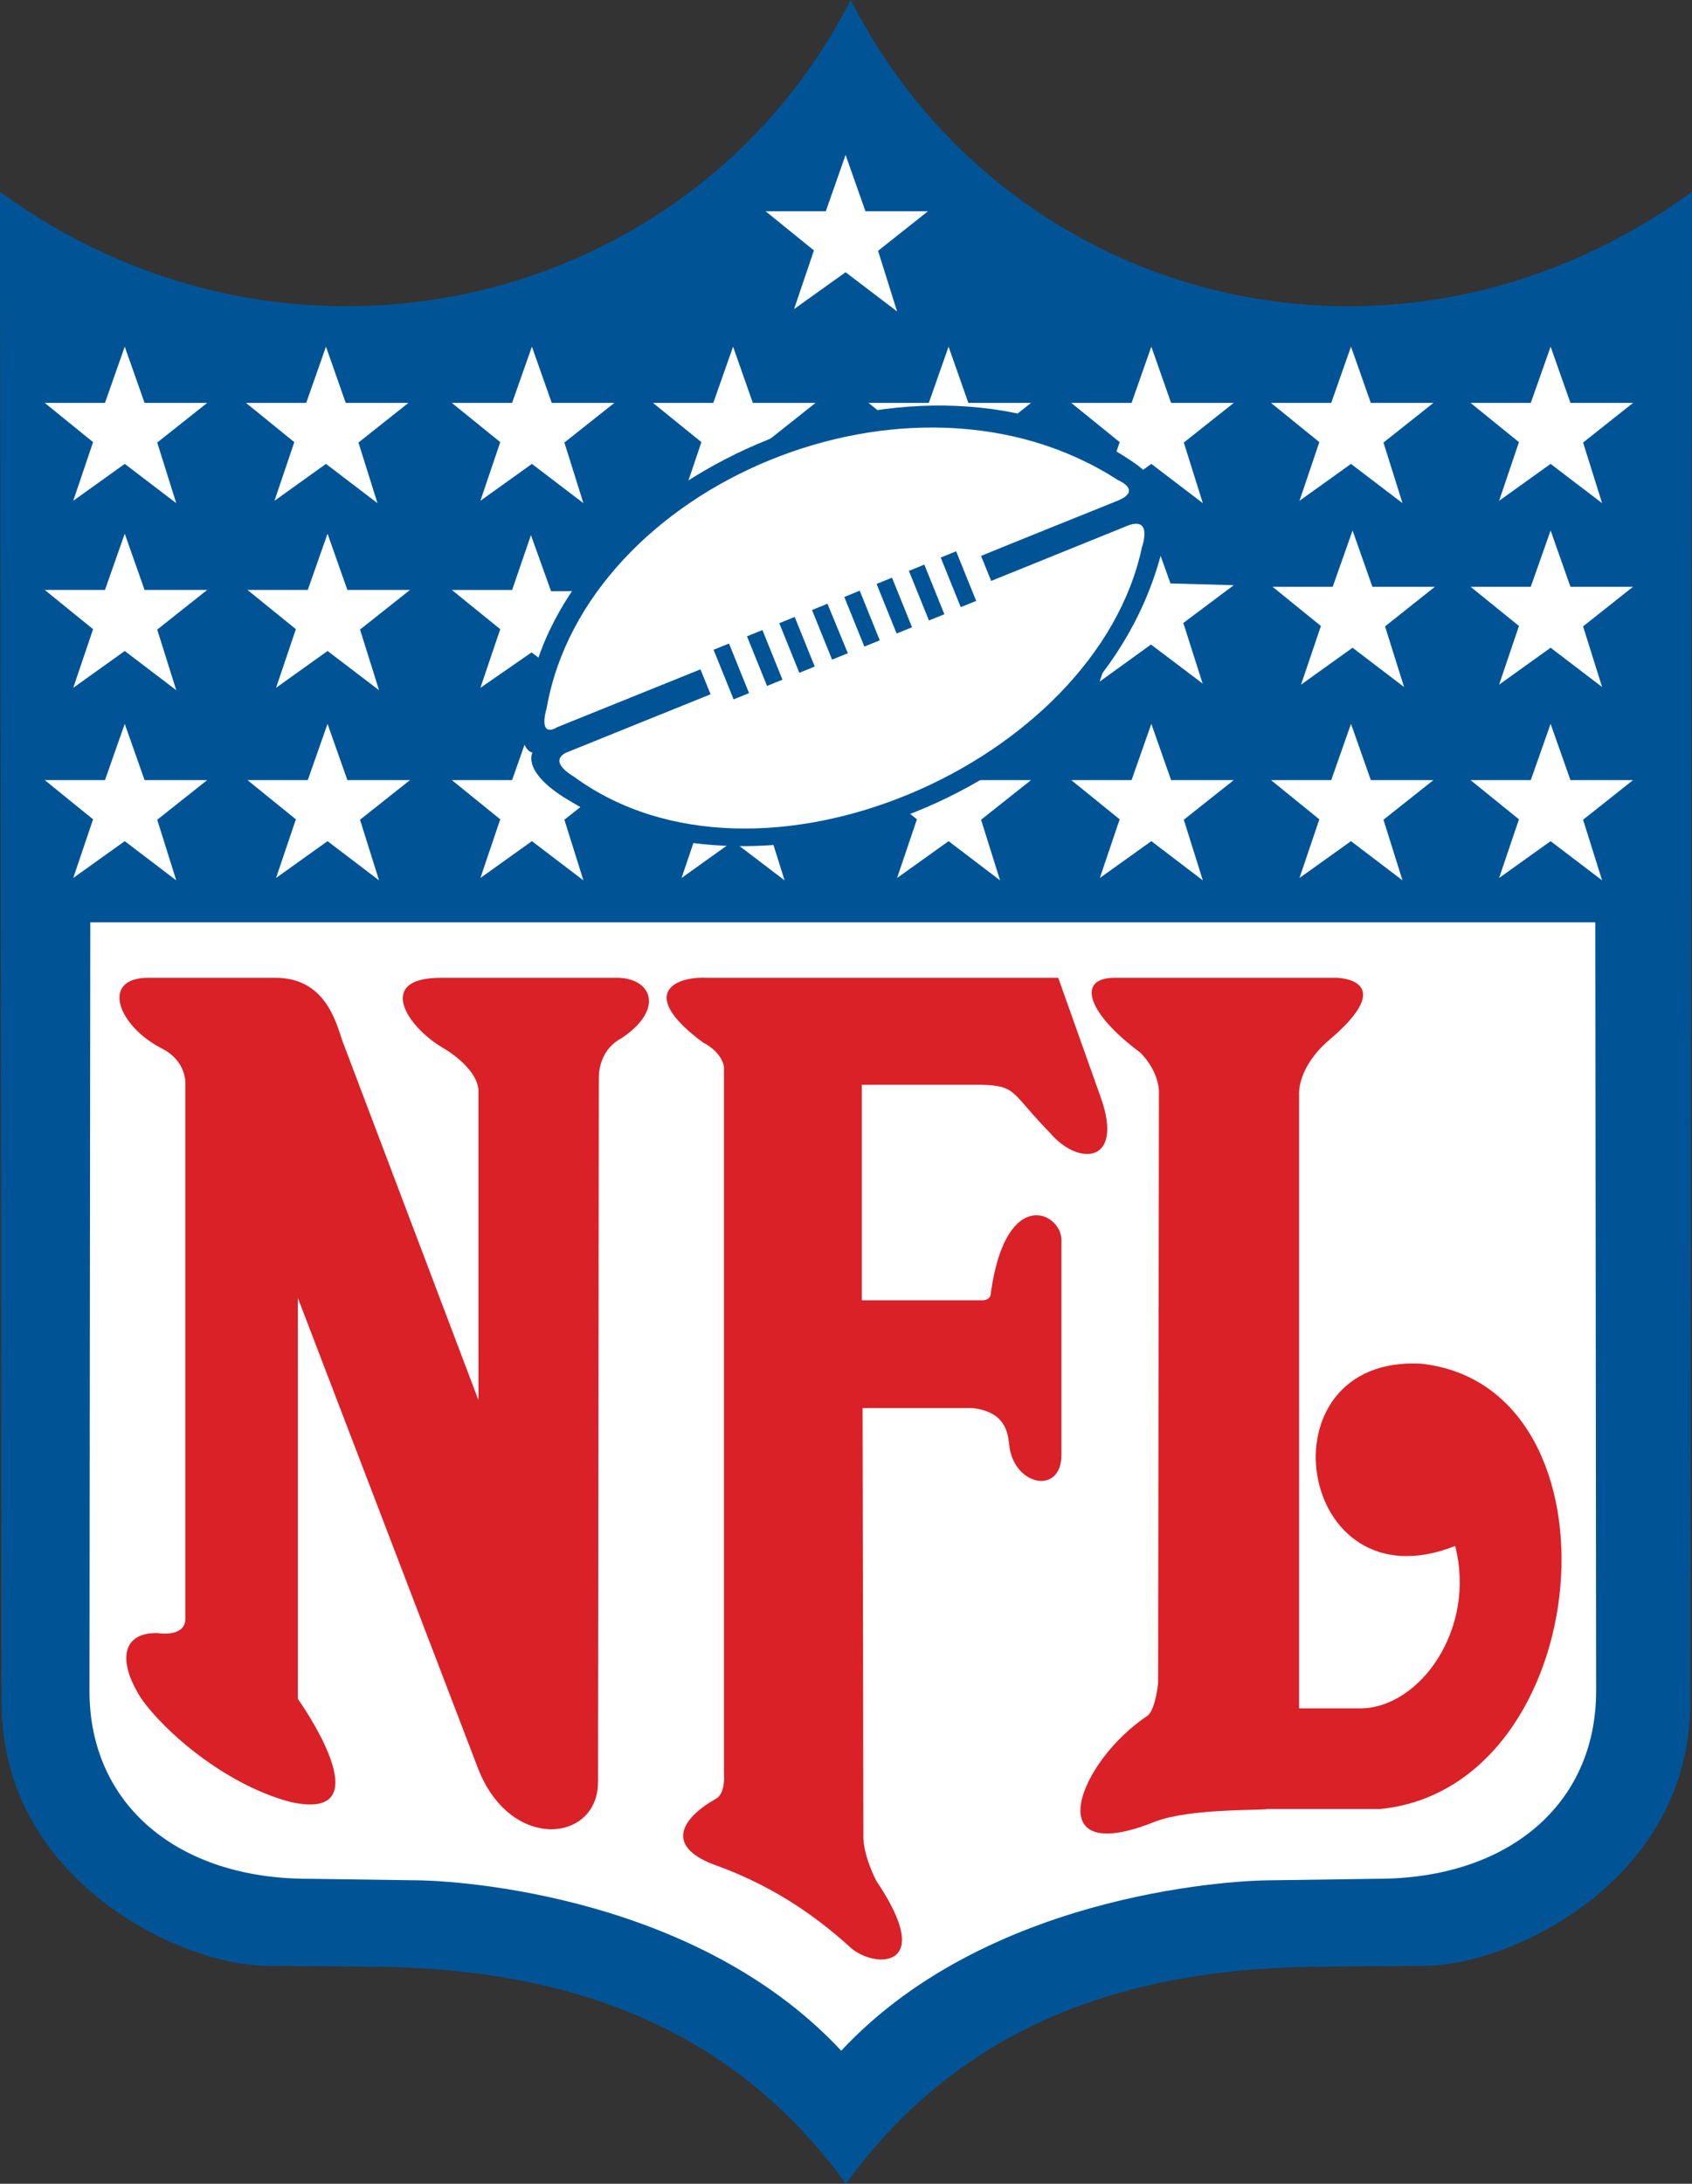 <?xml version="1.0" encoding="UTF-8" standalone="no"?>
<svg
   xmlns:dc="http://purl.org/dc/elements/1.1/"
   xmlns:cc="http://creativecommons.org/ns#"
   xmlns:rdf="http://www.w3.org/1999/02/22-rdf-syntax-ns#"
   xmlns:svg="http://www.w3.org/2000/svg"
   xmlns="http://www.w3.org/2000/svg"
   xmlns:sodipodi="http://sodipodi.sourceforge.net/DTD/sodipodi-0.dtd"
   xmlns:inkscape="http://www.inkscape.org/namespaces/inkscape"
   width="387.514"
   height="500"
   viewBox="0 0 102.53 132.292"
   version="1.1"
   id="svg3981"
   inkscape:version="1.0.1 (3bc2e813f5, 2020-09-07)"
   sodipodi:docname="NFL logo 1984.svg">
  <rect x="0" y="0" width="102.53" height="132.292" fill="#333333" stroke="none"/>
  <defs
     id="defs3975">
    <clipPath
       clipPathUnits="userSpaceOnUse"
       id="clipPath498">
      <path
         d="m 821.025,86.133 h 24.904 V 54 h -24.904 z"
         id="path496" />
    </clipPath>
  </defs>
  <sodipodi:namedview
     id="base"
     pagecolor="#ffffff"
     bordercolor="#666666"
     borderopacity="1.0"
     inkscape:pageopacity="0.0"
     inkscape:pageshadow="2"
     inkscape:zoom="2.8"
     inkscape:cx="443.28862"
     inkscape:cy="243.9334"
     inkscape:document-units="px"
     inkscape:current-layer="layer1"
     inkscape:document-rotation="0"
     showgrid="false"
     units="px"
     fit-margin-top="0"
     fit-margin-left="0"
     fit-margin-right="0"
     fit-margin-bottom="0"
     inkscape:window-width="3840"
     inkscape:window-height="2068"
     inkscape:window-x="-12"
     inkscape:window-y="-12"
     inkscape:window-maximized="1" />
  <g
     inkscape:label="Layer 1"
     inkscape:groupmode="layer"
     id="layer1"
     transform="translate(-129.222,-81.834)">
    <g
       id="g492"
       transform="matrix(4.117,0,0,-4.117,-3250.941,436.443)">
      <g
         id="g494"
         clip-path="url(#clipPath498)">
        <g
           id="g500"
           transform="translate(833.547,86.133)">
          <path
             d="m 0,0 c 2.309,-4.524 8.068,-5.97 12.382,-2.822 l -0.023,-22.222 c 0,-2.635 -2.647,-3.882 -3.918,-3.882 l -1.434,-0.012 c -2.95,0 -5.386,-0.863 -7.077,-3.195 -1.69,2.332 -4.127,3.195 -7.077,3.195 l -1.434,0.012 c -1.271,0 -3.918,1.247 -3.918,3.882 l -0.023,22.222 C -8.208,-5.97 -2.309,-4.524 0,0"
             style="fill:#005496;fill-opacity:1;fill-rule:nonzero;stroke:none"
             id="path502" />
        </g>
      </g>
    </g>
    <g
       id="g504"
       transform="matrix(4.117,0,0,-4.117,180.005,137.71)">
      <path
         d="m 0,0 h 11.146 l 0.012,-11.309 c 0,-1.679 -1.306,-2.764 -3.218,-2.764 l -1.621,-0.023 c -0.221,0 -4.022,-0.093 -6.272,-2.507 -2.251,2.414 -6.005,2.507 -6.226,2.507 l -1.621,0.023 c -1.912,0 -3.218,1.085 -3.218,2.764 L -11.006,0 H 0.093"
         style="fill:#ffffff;fill-opacity:1;fill-rule:nonzero;stroke:none"
         id="path506" />
    </g>
    <g
       id="g508"
       transform="matrix(4.117,0,0,-4.117,180.462,91.22)">
      <path
         d="M 0,0 0.292,-0.828 H 1.213 L 0.478,-1.411 0.758,-2.303 0,-1.726 l -0.758,-0.542 0.292,0.863 -0.712,0.577 h 0.887 L 0,0"
         style="fill:#ffffff;fill-opacity:1;fill-rule:nonzero;stroke:none"
         id="path510" />
    </g>
    <g
       id="g512"
       transform="matrix(4.117,0,0,-4.117,223.184,102.834)">
      <path
         d="M 0,0 0.292,-0.828 H 1.213 L 0.478,-1.411 0.758,-2.303 0,-1.725 l -0.758,-0.543 0.292,0.863 -0.712,0.577 h 0.886 L 0,0"
         style="fill:#ffffff;fill-opacity:1;fill-rule:nonzero;stroke:none"
         id="path514" />
    </g>
    <g
       id="g516"
       transform="matrix(4.117,0,0,-4.117,223.184,113.971)">
      <path
         d="M 0,0 0.292,-0.828 H 1.213 L 0.478,-1.411 0.758,-2.303 0,-1.725 l -0.758,-0.543 0.292,0.863 -0.712,0.577 h 0.886 L 0,0"
         style="fill:#ffffff;fill-opacity:1;fill-rule:nonzero;stroke:none"
         id="path518" />
    </g>
    <g
       id="g520"
       transform="matrix(4.117,0,0,-4.117,223.184,125.684)">
      <path
         d="M 0,0 0.292,-0.828 H 1.213 L 0.478,-1.411 0.758,-2.303 0,-1.726 l -0.758,-0.542 0.292,0.863 -0.712,0.577 h 0.886 L 0,0"
         style="fill:#ffffff;fill-opacity:1;fill-rule:nonzero;stroke:none"
         id="path522" />
    </g>
    <g
       id="g524"
       transform="matrix(4.117,0,0,-4.117,211.088,125.684)">
      <path
         d="M 0,0 0.292,-0.828 H 1.213 L 0.478,-1.411 0.758,-2.303 0,-1.726 l -0.758,-0.542 0.292,0.863 -0.711,0.577 h 0.886 L 0,0"
         style="fill:#ffffff;fill-opacity:1;fill-rule:nonzero;stroke:none"
         id="path526" />
    </g>
    <g
       id="g528"
       transform="matrix(4.117,0,0,-4.117,211.183,113.971)">
      <path
         d="m 0,0 0.292,-0.828 h 0.92 L 0.478,-1.411 0.758,-2.303 0,-1.725 l -0.758,-0.543 0.292,0.863 -0.712,0.577 h 0.886 L 0,0"
         style="fill:#ffffff;fill-opacity:1;fill-rule:nonzero;stroke:none"
         id="path530" />
    </g>
    <g
       id="g532"
       transform="matrix(4.117,0,0,-4.117,211.088,102.834)">
      <path
         d="M 0,0 0.292,-0.828 H 1.213 L 0.478,-1.411 0.758,-2.303 0,-1.725 l -0.758,-0.543 0.292,0.863 -0.711,0.577 h 0.886 L 0,0"
         style="fill:#ffffff;fill-opacity:1;fill-rule:nonzero;stroke:none"
         id="path534" />
    </g>
    <g
       id="g536"
       transform="matrix(4.117,0,0,-4.117,198.989,102.834)">
      <path
         d="M 0,0 0.291,-0.828 H 1.213 L 0.478,-1.411 0.758,-2.303 0,-1.725 l -0.758,-0.543 0.292,0.863 -0.712,0.577 h 0.887 L 0,0"
         style="fill:#ffffff;fill-opacity:1;fill-rule:nonzero;stroke:none"
         id="path538" />
    </g>
    <g
       id="g540"
       transform="matrix(4.117,0,0,-4.117,198.931,113.777)">
      <path
         d="m 0,0 0.296,-0.826 0.931,-0.026 -0.742,-0.556 0.284,-0.891 -0.76,0.574 -0.756,-0.546 0.288,0.864 -0.714,0.573 0.886,0.005 L 0,0"
         style="fill:#ffffff;fill-opacity:1;fill-rule:nonzero;stroke:none"
         id="path542" />
    </g>
    <g
       id="g544"
       transform="matrix(4.117,0,0,-4.117,198.989,125.684)">
      <path
         d="M 0,0 0.291,-0.828 H 1.213 L 0.478,-1.411 0.758,-2.303 0,-1.726 l -0.758,-0.542 0.292,0.863 -0.712,0.577 h 0.887 L 0,0"
         style="fill:#ffffff;fill-opacity:1;fill-rule:nonzero;stroke:none"
         id="path546" />
    </g>
    <g
       id="g548"
       transform="matrix(4.117,0,0,-4.117,186.703,125.684)">
      <path
         d="M 0,0 0.291,-0.828 H 1.213 L 0.478,-1.411 0.758,-2.303 0,-1.726 l -0.758,-0.542 0.292,0.863 -0.712,0.577 h 0.887 L 0,0"
         style="fill:#ffffff;fill-opacity:1;fill-rule:nonzero;stroke:none"
         id="path550" />
    </g>
    <g
       id="g552"
       transform="matrix(4.117,0,0,-4.117,186.703,102.834)">
      <path
         d="M 0,0 0.291,-0.828 H 1.213 L 0.478,-1.411 0.758,-2.303 0,-1.725 l -0.758,-0.543 0.292,0.863 -0.712,0.577 h 0.887 L 0,0"
         style="fill:#ffffff;fill-opacity:1;fill-rule:nonzero;stroke:none"
         id="path554" />
    </g>
    <g
       id="g556"
       transform="matrix(4.117,0,0,-4.117,173.644,102.834)">
      <path
         d="M 0,0 0.291,-0.828 H 1.213 L 0.478,-1.411 0.758,-2.303 0,-1.725 l -0.758,-0.543 0.292,0.863 -0.712,0.577 h 0.887 L 0,0"
         style="fill:#ffffff;fill-opacity:1;fill-rule:nonzero;stroke:none"
         id="path558" />
    </g>
    <g
       id="g560"
       transform="matrix(4.117,0,0,-4.117,173.644,125.684)">
      <path
         d="M 0,0 0.291,-0.828 H 1.213 L 0.478,-1.411 0.758,-2.303 0,-1.726 l -0.758,-0.542 0.292,0.863 -0.712,0.577 h 0.887 L 0,0"
         style="fill:#ffffff;fill-opacity:1;fill-rule:nonzero;stroke:none"
         id="path562" />
    </g>
    <g
       id="g564"
       transform="matrix(4.117,0,0,-4.117,161.454,125.684)">
      <path
         d="M 0,0 0.292,-0.828 H 1.213 L 0.478,-1.411 0.758,-2.303 0,-1.726 l -0.758,-0.542 0.292,0.863 -0.712,0.577 h 0.886 L 0,0"
         style="fill:#ffffff;fill-opacity:1;fill-rule:nonzero;stroke:none"
         id="path566" />
    </g>
    <g
       id="g568"
       transform="matrix(4.117,0,0,-4.117,161.396,114.251)">
      <path
         d="m 0,0 0.296,-0.826 0.921,0.004 -0.732,-0.586 0.284,-0.891 -0.76,0.573 -0.753,-0.521 0.292,0.863 -0.712,0.577 h 0.887 L 0,0"
         style="fill:#ffffff;fill-opacity:1;fill-rule:nonzero;stroke:none"
         id="path570" />
    </g>
    <g
       id="g572"
       transform="matrix(4.117,0,0,-4.117,161.454,102.834)">
      <path
         d="M 0,0 0.292,-0.828 H 1.213 L 0.478,-1.411 0.758,-2.303 0,-1.725 l -0.758,-0.543 0.292,0.863 -0.712,0.577 h 0.886 L 0,0"
         style="fill:#ffffff;fill-opacity:1;fill-rule:nonzero;stroke:none"
         id="path574" />
    </g>
    <g
       id="g576"
       transform="matrix(4.117,0,0,-4.117,148.975,102.834)">
      <path
         d="M 0,0 0.291,-0.828 H 1.213 L 0.478,-1.411 0.758,-2.303 0,-1.725 l -0.758,-0.543 0.292,0.863 -0.711,0.577 h 0.886 L 0,0"
         style="fill:#ffffff;fill-opacity:1;fill-rule:nonzero;stroke:none"
         id="path578" />
    </g>
    <g
       id="g580"
       transform="matrix(4.117,0,0,-4.117,149.07,114.164)">
      <path
         d="M 0,0 0.292,-0.828 H 1.213 L 0.478,-1.411 0.758,-2.303 0,-1.726 l -0.758,-0.542 0.292,0.863 -0.712,0.577 h 0.887 L 0,0"
         style="fill:#ffffff;fill-opacity:1;fill-rule:nonzero;stroke:none"
         id="path582" />
    </g>
    <g
       id="g584"
       transform="matrix(4.117,0,0,-4.117,149.07,125.684)">
      <path
         d="M 0,0 0.292,-0.828 H 1.213 L 0.478,-1.411 0.758,-2.303 0,-1.726 l -0.758,-0.542 0.292,0.863 -0.712,0.577 h 0.887 L 0,0"
         style="fill:#ffffff;fill-opacity:1;fill-rule:nonzero;stroke:none"
         id="path586" />
    </g>
    <g
       id="g588"
       transform="matrix(4.117,0,0,-4.117,136.781,102.834)">
      <path
         d="M 0,0 0.292,-0.828 H 1.213 L 0.478,-1.411 0.758,-2.303 0,-1.725 l -0.758,-0.543 0.292,0.863 -0.711,0.577 h 0.886 L 0,0"
         style="fill:#ffffff;fill-opacity:1;fill-rule:nonzero;stroke:none"
         id="path590" />
    </g>
    <g
       id="g592"
       transform="matrix(4.117,0,0,-4.117,136.781,114.164)">
      <path
         d="M 0,0 0.292,-0.828 H 1.213 L 0.478,-1.411 0.758,-2.303 0,-1.726 l -0.758,-0.542 0.292,0.863 -0.711,0.577 h 0.886 L 0,0"
         style="fill:#ffffff;fill-opacity:1;fill-rule:nonzero;stroke:none"
         id="path594" />
    </g>
    <g
       id="g596"
       transform="matrix(4.117,0,0,-4.117,136.781,125.684)">
      <path
         d="M 0,0 0.292,-0.828 H 1.213 L 0.478,-1.411 0.758,-2.303 0,-1.726 l -0.758,-0.542 0.292,0.863 -0.711,0.577 h 0.886 L 0,0"
         style="fill:#ffffff;fill-opacity:1;fill-rule:nonzero;stroke:none"
         id="path598" />
    </g>
    <g
       id="g600"
       transform="matrix(4.117,0,0,-4.117,138.053,141.069)">
      <path
         d="m 0,0 h 1.912 c 0.723,0 0.886,-0.641 0.98,-0.921 l 2.005,-5.293 v 4.547 c 0,0.233 -0.262,0.484 -0.531,0.641 C 3.842,-0.717 3.381,0 4.343,0 H 6.937 C 7.439,0 7.648,-0.455 7.007,-0.886 6.716,-1.038 6.669,-1.329 6.669,-1.469 L 6.657,-11.822 c 0.012,-0.91 -1.317,-1.05 -1.783,0.233 L 2.239,-4.71 v -5.9 c 0,0 1.317,-1.842 -0.117,-1.515 -0.956,0.256 -1.854,1.037 -2.192,1.527 -0.35,0.548 -0.28,0.968 0.245,0.956 0,0 0.408,-0.07 0.408,0.21 v 7.87 c 0,0 0.026,0.336 -0.35,0.524 C -0.42,-0.7 -0.665,0 0.035,0"
         style="fill:#da2128;fill-opacity:1;fill-rule:nonzero;stroke:none"
         id="path602" />
    </g>
    <g
       id="g604"
       transform="matrix(4.117,0,0,-4.117,188.165,167.134)">
      <path
         d="m 0,0 c 0.49,-0.058 0.515,-0.374 0.536,-0.525 0.049,-0.615 0.77,-0.769 0.77,-0.163 v 3.16 c 0,0.408 -0.816,0.804 -1.038,-0.77 0,0 0.012,-0.116 -0.128,-0.116 h -1.772 v 3.171 h 1.76 C 0.653,4.745 0.56,4.64 1.131,4.057 1.551,3.556 2.227,3.591 1.889,4.559 l -0.63,1.772 h -5.176 c -0.467,0.023 -1.026,-0.233 -0.047,-0.956 0,0 0.256,-0.117 0.303,-0.35 v -10.4 c 0,0 0.029,-0.291 -0.117,-0.373 -0.489,-0.274 -0.769,-0.688 -0.035,-0.968 0.817,-0.291 1.452,-0.711 2.017,-1.224 0.339,-0.303 1.271,-0.338 0.379,0.98 0,0 -0.204,0.384 -0.192,0.681 L -1.621,0 h 1.668"
         style="fill:#da2128;fill-opacity:1;fill-rule:nonzero;stroke:none"
         id="path606" />
    </g>
    <g
       id="g608"
       transform="matrix(4.117,0,0,-4.117,210.249,141.069)">
      <path
         d="M 0,0 C 0,0 0.933,-0.023 -0.117,-0.915 -0.58,-1.31 -0.56,-1.696 -0.56,-1.696 v -9.054 h 0.898 c 0.875,0 1.714,1.166 1.399,2.39 -2.343,-0.932 -2.903,2.81 -0.501,2.682 3.078,-0.338 2.588,-6.238 -0.606,-6.553 -0.07,0 -1.656,0 -1.656,0 -0.093,-0.023 -1.143,0.012 -1.656,-0.186 -1.737,-0.7 -1.13,0.886 -0.104,1.562 0.116,0.105 0.151,0.478 0.151,0.478 l 0.012,8.721 c -0.024,0.327 -0.28,0.56 -0.28,0.56 C -3.673,-0.525 -3.847,0 -3.276,0 H 0"
         style="fill:#da2128;fill-opacity:1;fill-rule:nonzero;stroke:none"
         id="path610" />
    </g>
    <g
       id="g612"
       transform="matrix(4.117,0,0,-4.117,199.215,112.135)">
      <path
         d="m 0,0 c 0,0 0.243,-0.154 0.117,-0.68 -0.892,-3.72 -5.942,-5.446 -8.695,-3.766 -0.763,0.434 -0.585,0.732 -0.585,0.732 0,0 -0.304,0.03 -0.048,0.898 0.642,3.265 5.785,5.506 8.899,3.369 C 0.135,0.247 0,0 0,0"
         style="fill:#005496;fill-opacity:1;fill-rule:nonzero;stroke:none"
         id="path614" />
    </g>
    <g
       id="g616"
       transform="matrix(4.117,0,0,-4.117,188.671,115.511)">
      <path
         d="M 0,0 C -0.001,0.003 2,0.808 2,0.808 2.39,0.964 2.014,1.116 2.014,1.116 -1.035,3.09 -5.812,1.034 -6.392,-2.23 c -0.133,-0.482 0.154,-0.29 0.154,-0.29 l 2.108,0.851 0.149,-0.367 -2.097,-0.847 c 0,0 -0.343,-0.106 0.092,-0.37 2.722,-1.989 7.683,0.211 8.354,3.381 0,0 0.169,0.471 -0.22,0.313 L 0.149,-0.368 0,0"
         style="fill:#ffffff;fill-opacity:1;fill-rule:nonzero;stroke:none"
         id="path618" />
    </g>
    <g
       id="g620"
       transform="matrix(4.117,0,0,-4.117,174.612,123.823)">
      <path
         d="M 0,0 -0.227,-0.092 -0.522,0.638 -0.295,0.73 0,0"
         style="fill:#005496;fill-opacity:1;fill-rule:nonzero;stroke:none"
         id="path622" />
    </g>
    <g
       id="g624"
       transform="matrix(4.117,0,0,-4.117,176.637,123.008)">
      <path
         d="M 0,0 -0.227,-0.092 -0.522,0.638 -0.295,0.73 0,0"
         style="fill:#005496;fill-opacity:1;fill-rule:nonzero;stroke:none"
         id="path626" />
    </g>
    <g
       id="g628"
       transform="matrix(4.117,0,0,-4.117,178.593,122.213)">
      <path
         d="M 0,0 -0.227,-0.092 -0.522,0.638 -0.295,0.73 0,0"
         style="fill:#005496;fill-opacity:1;fill-rule:nonzero;stroke:none"
         id="path630" />
    </g>
    <g
       id="g632"
       transform="matrix(4.117,0,0,-4.117,180.598,121.406)">
      <path
         d="M 0,0 -0.232,-0.094 -0.527,0.636 -0.3,0.728 0,0"
         style="fill:#005496;fill-opacity:1;fill-rule:nonzero;stroke:none"
         id="path634" />
    </g>
    <g
       id="g636"
       transform="matrix(4.117,0,0,-4.117,182.533,120.624)">
      <path
         d="M 0,0 -0.227,-0.092 -0.522,0.638 -0.295,0.73 0,0"
         style="fill:#005496;fill-opacity:1;fill-rule:nonzero;stroke:none"
         id="path638" />
    </g>
    <g
       id="g640"
       transform="matrix(4.117,0,0,-4.117,184.489,119.834)">
      <path
         d="M 0,0 -0.227,-0.092 -0.522,0.638 -0.295,0.73 0,0"
         style="fill:#005496;fill-opacity:1;fill-rule:nonzero;stroke:none"
         id="path642" />
    </g>
    <g
       id="g644"
       transform="matrix(4.117,0,0,-4.117,186.448,119.043)">
      <path
         d="M 0,0 -0.227,-0.092 -0.522,0.638 -0.295,0.73 0,0"
         style="fill:#005496;fill-opacity:1;fill-rule:nonzero;stroke:none"
         id="path646" />
    </g>
    <g
       id="g648"
       transform="matrix(4.117,0,0,-4.117,188.375,118.236)">
      <path
         d="M 0,0 -0.227,-0.092 -0.522,0.638 -0.295,0.73 0,0"
         style="fill:#005496;fill-opacity:1;fill-rule:nonzero;stroke:none"
         id="path650" />
    </g>
  </g>
</svg>

